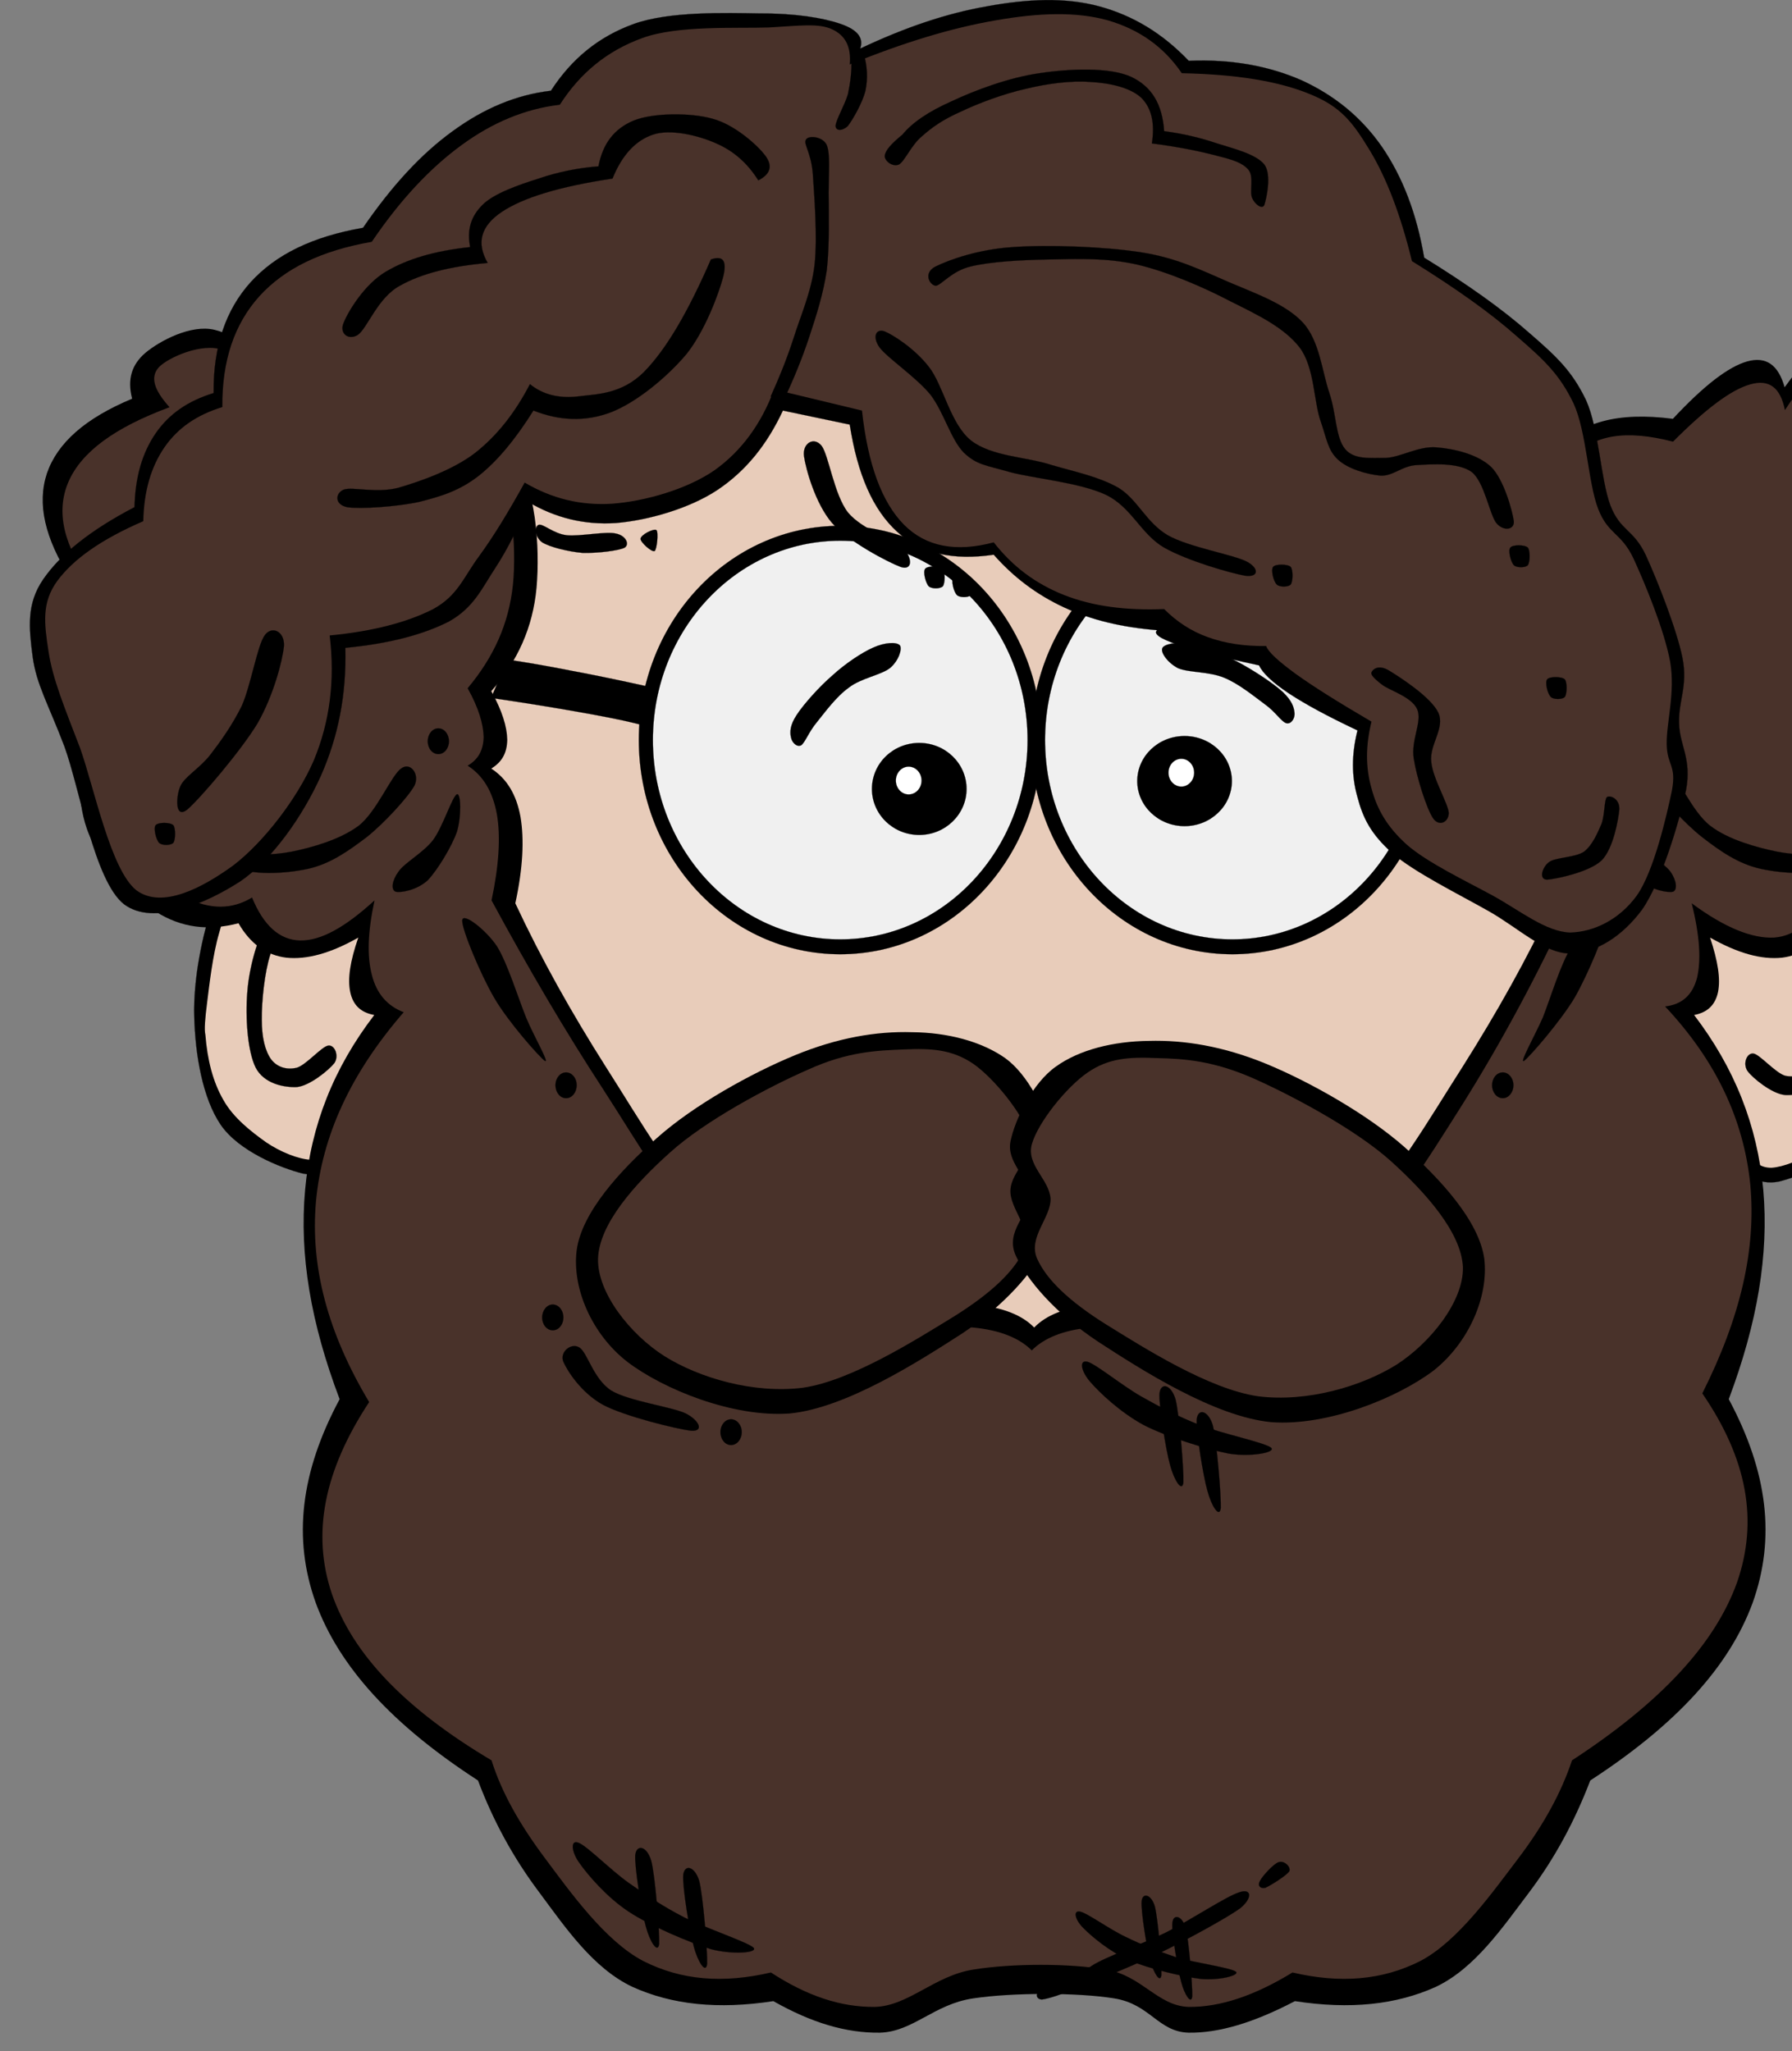 <?xml version="1.0"?><svg width="464.167" height="531.221" xmlns="http://www.w3.org/2000/svg" xmlns:xlink="http://www.w3.org/1999/xlink">
 <rect width="100%" height="100%" fill="#808080" stroke="none"/>
 <g>
  <title>Layer 1</title>
  <use x="244.571" y="454.14" transform="matrix(0.92 0 0 0.991 -213.95 -420.268)" xlink:href="#svg_59" id="svg_60"/>
  <g id="g5">
   <path fill-rule="evenodd" stroke="black" stroke-width="0.036" stroke-miterlimit="10" id="path37" d="m89.459,167.784c0.288,12.132 -1.836,22.968 -6.372,33.192c-4.608,10.224 -12.456,21.6 -20.916,27.324c-8.64,5.58 -22.356,11.628 -30.024,5.904c-7.704,-6.012 -11.52,-30.168 -15.48,-40.932c-4.068,-10.728 -7.272,-16.056 -8.208,-23.22c-0.936,-7.272 -1.692,-13.572 2.736,-20.016c4.464,-6.48 12.168,-12.708 23.652,-18.684l0,0c0.18,-7.92 2.052,-14.112 5.472,-19.116c3.456,-5.004 8.316,-8.388 15.012,-10.44l0,0c-0.108,-12.06 3.132,-21.528 9.575,-28.692c6.553,-7.2 15.984,-11.808 29.124,-14.112l0,0c7.452,-10.836 15.013,-19.08 23.221,-25.02c8.136,-5.94 16.523,-9.432 25.452,-10.476l0,0c5.327,-8.208 12.275,-13.968 21.42,-17.28c9.18,-3.312 23.615,-2.88 32.76,-2.736c9.072,-0.036 16.416,1.152 20.916,2.736c4.355,1.512 5.976,3.636 5.004,6.372l0,0c11.664,-5.508 22.32,-9.108 32.796,-10.944c10.44,-1.908 20.196,-2.412 29.124,0c8.748,2.376 16.345,6.948 23.185,14.112l0,0c11.16,-0.468 20.7,1.332 29.16,5.004c8.424,3.852 15.443,9.432 20.916,17.316c5.292,7.74 8.928,17.1 10.907,28.656l0,0c11.305,6.984 20.232,13.32 27.324,19.584c7.056,6.12 10.944,9.756 14.58,17.28c3.384,7.416 3.78,20.556 6.336,27.324c2.592,6.66 5.904,6.048 9.108,12.744c3.06,6.66 8.1,19.44 9.575,26.82c1.404,7.272 -1.115,11.088 -0.899,16.848c0.107,5.688 3.348,9.144 1.8,17.316c-1.764,8.172 -6.3,23.616 -11.376,30.924c-5.22,7.02 -11.952,11.232 -18.647,11.376c-6.696,-0.036 -13.356,-6.588 -20.952,-10.908c-7.813,-4.428 -19.296,-10.08 -25.021,-15.012c-5.688,-5.04 -7.704,-9.252 -9.107,-14.58c-1.549,-5.4 -1.549,-11.016 0,-17.28l0,0c-7.704,-3.636 -13.429,-6.732 -17.748,-9.576c-4.32,-2.88 -6.805,-5.256 -7.74,-7.272l0,0c-9.972,-2.124 -16.92,-3.996 -21.384,-5.472c-4.429,-1.512 -6.048,-2.772 -5.004,-3.636l0,0c-9.145,-0.756 -16.956,-2.592 -24.12,-5.904c-7.128,-3.312 -13.068,-7.812 -18.216,-13.644l0,0c-10.513,1.548 -18.757,-0.252 -25.021,-5.94c-6.265,-5.724 -10.26,-14.796 -12.276,-27.756l0,0l-17.315,-3.636l0,0c-4.141,8.856 -9.576,15.588 -16.849,20.484c-7.308,4.896 -18.144,7.956 -26.388,8.64c-8.244,0.54 -15.732,-1.332 -22.752,-5.472l0,0c-2.376,6.408 -5.256,12.132 -8.64,17.316c-3.421,5.22 -5.473,10.044 -11.845,13.644c-6.587,3.348 -15.263,5.723 -26.855,6.84l0,0z"/>
   <path fill="#49322a" fill-rule="evenodd" id="path39" d="m85.391,164.58c1.404,11.628 0.036,22.356 -4.104,32.328c-4.32,10.044 -13.248,21.456 -20.952,27.288c-7.812,5.652 -18.324,11.34 -25.02,6.372c-6.66,-5.292 -10.872,-26.424 -14.58,-36.864c-3.996,-10.404 -7.092,-17.82 -8.172,-25.02c-1.116,-7.272 -1.8,-12.6 2.268,-18.216c4.176,-5.652 11.376,-10.764 22.284,-15.48l0,0c0.18,-7.92 2.052,-14.112 5.472,-19.116c3.456,-5.004 8.316,-8.388 15.012,-10.44l0,0c-0.108,-12.06 3.132,-21.528 9.576,-28.692c6.552,-7.2 15.984,-11.808 29.124,-14.112l0,0c7.344,-10.836 15.084,-19.08 23.22,-25.02c8.101,-5.94 16.596,-9.432 25.488,-10.476l0,0c5.256,-8.208 12.24,-13.968 21.384,-17.28c9.072,-3.348 24.48,-2.448 32.76,-2.736c8.137,-0.468 12.853,-1.152 16.38,0.468c3.492,1.62 4.969,4.608 4.572,9.108l0,0c14.148,-5.76 26.46,-9.468 37.765,-11.412c11.195,-1.98 20.952,-2.304 29.124,0c8.027,2.34 14.399,6.768 19.116,13.68l0,0c14.075,0.288 25.056,2.052 33.228,5.436c8.064,3.276 11.052,7.308 15.479,14.58c4.356,7.2 7.992,16.704 10.908,28.656l0,0c11.232,6.984 20.232,13.32 27.288,19.584c7.057,6.12 10.944,9.756 14.58,17.28c3.384,7.416 3.744,20.556 6.372,27.324c2.592,6.66 5.904,6.048 9.108,12.744c3.096,6.732 8.027,18.648 9.54,26.856c1.367,8.064 -1.009,15.696 -0.9,21.384c0.108,5.508 2.556,5.292 1.368,11.844c-1.368,6.552 -4.68,21.024 -9.108,27.288c-4.5,6.192 -11.052,9.432 -17.279,9.576c-6.265,-0.18 -12.996,-5.688 -20.053,-9.576c-7.164,-3.888 -16.992,-8.568 -22.284,-13.212c-5.22,-4.716 -7.703,-9.288 -9.107,-14.544c-1.548,-5.4 -1.548,-11.016 0,-17.28l0,0c-8.604,-5.04 -14.94,-9 -19.548,-12.312c-4.536,-3.312 -7.164,-5.688 -7.74,-7.272l0,0c-5.616,0.072 -10.62,-0.684 -15.012,-2.268c-4.464,-1.584 -8.172,-4.068 -11.412,-7.308l0,0c-10.008,0.396 -18.504,-0.72 -25.92,-3.636c-7.452,-2.952 -13.393,-7.452 -18.216,-13.644l0,0c-9.828,2.628 -17.568,1.116 -23.221,-4.536c-5.724,-5.796 -9.36,-15.48 -10.908,-29.592l0,0l-22.752,-5.472l0,0c-3.384,9 -8.496,15.984 -15.479,20.952c-7.2,4.968 -18.036,7.992 -26.389,8.64c-8.244,0.54 -15.731,-1.332 -22.752,-5.472l0,0c-4.031,7.272 -7.848,13.644 -11.844,19.116c-4.032,5.436 -5.436,10.116 -11.844,13.644c-6.588,3.347 -15.3,5.723 -26.82,6.84l0,0z"/>
   <path fill-rule="evenodd" stroke="black" stroke-width="0.036" stroke-miterlimit="10" id="path41" d="m199.619,102.695c2.016,-4.428 4.031,-9.288 5.903,-15.012c1.8,-5.796 4.645,-12.024 5.473,-19.116c0.792,-7.308 -0.108,-18.252 -0.469,-23.688c-0.468,-5.436 -2.412,-7.524 -1.8,-8.64c0.54,-1.296 4.428,-0.936 5.437,1.368c0.899,2.304 0.504,6.768 0.468,12.276c0.036,5.472 0.252,13.68 -0.468,20.052c-0.937,6.228 -2.628,11.484 -4.536,17.28c-1.908,5.76 -4.141,11.196 -6.84,16.848l0,0c-1.044,-0.432 -2.089,-0.899 -3.168,-1.368l0,0z"/>
   <path fill-rule="evenodd" stroke="black" stroke-width="0.036" stroke-miterlimit="10" id="path43" d="m220.535,15.323c0.107,3.168 -0.288,6.192 -0.9,9.072c-0.864,2.88 -3.132,6.732 -3.204,8.208c0.036,1.368 1.8,1.368 3.204,0c1.26,-1.656 3.744,-5.94 4.536,-9.108c0.647,-3.132 0.504,-6.264 -0.433,-9.54l0,0c-1.044,0.433 -2.124,0.9 -3.203,1.368l0,0z"/>
   <path fill-rule="evenodd" stroke="black" stroke-width="0.036" stroke-miterlimit="10" id="path45" d="m233.747,34.872c2.556,-3.132 6.804,-6.012 12.744,-8.64c5.939,-2.808 14.868,-6.156 22.752,-7.272c7.812,-1.188 18.107,-1.584 23.651,0.9c5.437,2.52 8.173,7.128 8.641,14.112l0,0c4.824,0.648 9.252,1.656 13.68,3.168c4.356,1.368 10.116,2.772 12.276,5.472c1.979,2.664 0.504,8.892 0,10.476c-0.576,1.296 -2.557,-0.288 -3.168,-1.836c-0.721,-1.62 0.54,-5.472 -0.937,-7.272c-1.548,-1.836 -3.996,-2.592 -8.172,-3.636c-4.284,-1.152 -9.756,-2.268 -16.848,-3.204l0,0c0.792,-5.256 -0.072,-9.144 -2.736,-11.808c-2.808,-2.628 -8.136,-3.852 -13.212,-4.104c-5.076,-0.396 -11.232,0.432 -16.812,1.8c-5.761,1.296 -12.349,3.78 -16.849,5.94c-4.607,2.052 -7.344,3.996 -10.008,6.372c-2.7,2.232 -4.392,6.408 -5.904,7.272c-1.728,0.72 -3.78,-1.008 -3.672,-2.268c0.145,-1.368 1.622,-3.06 4.574,-5.472l0,0l0,-0z"/>
   <path fill-rule="evenodd" stroke="black" stroke-width="0.036" stroke-miterlimit="10" id="path47" d="m242.387,69c3.456,-1.692 10.908,-4.428 20.017,-5.004c8.892,-0.648 23.76,-0.144 33.228,1.368c9.252,1.44 15.732,4.716 22.752,7.74c6.984,2.988 14.652,5.652 19.116,10.476c4.32,4.752 4.932,12.672 6.84,18.216c1.836,5.544 1.584,11.556 4.104,14.544c2.34,2.772 6.516,2.232 10.439,2.268c3.996,-0.18 8.532,-3.132 13.212,-2.736c4.572,0.36 10.62,1.764 14.112,5.04c3.348,3.276 5.544,11.484 5.904,14.076c0.18,2.34 -2.772,2.628 -4.536,0.468c-1.765,-2.268 -3.097,-10.656 -6.372,-13.212c-3.492,-2.52 -10.188,-2.016 -14.112,-1.8c-3.96,0.144 -6.228,2.952 -9.576,2.736c-3.563,-0.36 -8.315,-1.728 -10.907,-4.104c-2.664,-2.448 -2.881,-5.184 -4.536,-10.008c-1.801,-5.004 -1.548,-13.968 -5.473,-19.116c-4.031,-5.148 -10.728,-8.352 -17.748,-11.844c-7.128,-3.744 -16.271,-7.668 -24.12,-9.54c-7.991,-1.836 -15.443,-1.512 -22.752,-1.368c-7.344,0.108 -15.516,0.576 -20.483,1.8c-5.004,1.152 -7.668,4.896 -9.108,5.004c-1.585,-0.108 -3.385,-3.349 -0.001,-5.004l0,0z"/>
   <path fill-rule="evenodd" stroke="black" stroke-width="0.036" stroke-miterlimit="10" id="path49" d="m357.983,177.323c1.943,1.512 7.668,3.132 9.107,6.372c1.368,3.204 -1.656,7.92 -0.899,12.744c0.72,4.752 3.312,12.96 5.004,15.48c1.512,2.232 4.031,1.08 4.067,-1.368c-0.18,-2.484 -4.14,-8.928 -4.536,-13.212c-0.54,-4.5 3.637,-8.748 1.836,-12.744c-1.907,-4.032 -9.863,-9.144 -12.743,-10.908c-2.88,-1.764 -4.356,-0.18 -4.572,0.468c-0.252,0.54 0.612,1.549 2.736,3.168l0,0z"/>
   <path fill-rule="evenodd" stroke="black" stroke-width="0.036" stroke-miterlimit="10" id="path51" d="m419.435,209.651c-0.252,2.628 -1.548,10.116 -4.571,13.176c-3.204,3.06 -11.845,4.824 -14.112,5.004c-2.304,-0.036 -1.224,-3.312 0.468,-4.536c1.548,-1.26 6.805,-1.152 9.108,-2.736c2.196,-1.728 3.528,-4.932 4.536,-7.272c0.828,-2.412 0.684,-6.264 1.367,-6.84c0.791,-0.575 3.348,0.397 3.204,3.204l0,0z"/>
   <path fill-rule="evenodd" stroke="black" stroke-width="0.036" stroke-miterlimit="10" id="path53" d="m229.175,85.848c2.088,0.864 7.632,4.32 11.376,9.108c3.744,4.68 5.544,14.76 10.944,19.116c5.399,4.212 14.364,4.212 20.916,6.372c6.516,1.908 12.06,2.952 17.315,5.904c4.969,3.06 7.128,8.964 12.744,12.276c5.508,3.132 17.101,5.04 20.484,6.84c3.24,1.728 3.132,4.14 -0.468,3.636c-3.708,-0.648 -14.904,-3.852 -20.952,-7.272c-6.12,-3.6 -8.353,-10.368 -15.012,-13.644c-6.841,-3.24 -18.793,-4.248 -25.021,-5.94c-6.228,-1.8 -8.46,-1.8 -11.844,-5.004c-3.384,-3.456 -5.148,-10.404 -8.641,-15.012c-3.779,-4.608 -11.196,-9.54 -13.212,-12.276c-1.977,-2.808 -0.825,-4.969 1.371,-4.104l0,0z"/>
   <path fill-rule="evenodd" stroke="black" stroke-width="0.036" stroke-miterlimit="10" id="path55" d="m184.139,67.199c-5.904,13.536 -11.448,23.112 -17.316,29.124c-5.903,5.868 -12.312,5.724 -17.279,6.372c-4.933,0.54 -9.072,-0.576 -12.276,-3.204l0,0c-3.815,7.344 -8.388,13.212 -14.112,17.748c-5.76,4.464 -14.327,7.452 -20.016,9.108c-5.796,1.476 -11.844,-0.36 -14.112,0.468c-2.195,0.9 -2.447,3.852 0.9,4.536c3.24,0.54 12.888,-0.108 18.648,-1.368c5.688,-1.44 10.476,-2.88 15.479,-6.804c4.968,-3.96 9.54,-9.576 14.112,-16.848l0,0c6.768,2.664 13.392,2.952 20.016,0.468c6.66,-2.556 14.616,-9.144 19.584,-15.048c4.824,-5.976 8.46,-15.84 9.54,-20.016c1.044,-4.139 0.036,-5.652 -3.168,-4.536l0,0z"/>
   <path fill-rule="evenodd" stroke="black" stroke-width="0.036" stroke-miterlimit="10" id="path57" d="m196.415,46.715c-2.736,-4.392 -6.372,-7.632 -10.908,-9.576c-4.608,-2.088 -11.916,-3.816 -16.38,-2.268c-4.5,1.512 -7.992,5.256 -10.477,11.376l0,0c-13.896,2.088 -23.184,4.968 -28.691,8.64c-5.4,3.636 -6.66,7.992 -3.637,13.212l0,0c-9.647,0.864 -17.136,2.736 -22.752,5.904c-5.76,3.096 -8.424,11.052 -10.907,12.744c-2.484,1.512 -4.86,-0.468 -3.637,-3.168c1.116,-2.844 5.4,-9.972 10.908,-13.212c5.544,-3.276 12.601,-5.4 21.853,-6.372l0,0c-0.864,-4.428 0.144,-7.884 3.168,-10.908c2.951,-2.988 9.432,-5.22 14.58,-6.84c5.04,-1.728 10.151,-2.736 15.479,-3.168l0,0c1.116,-5.904 4.104,-9.756 9.108,-11.844c4.932,-2.016 14.724,-2.124 20.483,-0.468c5.652,1.512 11.628,6.84 13.645,9.576c1.944,2.629 1.333,4.753 -1.835,6.372l0,0z"/>
   <path fill-rule="evenodd" stroke="black" stroke-width="0.036" stroke-miterlimit="10" id="path59" d="m73.547,167.315c-0.36,3.78 -2.736,12.852 -6.84,20.016c-4.284,7.092 -14.832,19.44 -18.18,22.32c-3.384,2.7 -2.88,-3.672 -1.836,-5.94c0.936,-2.412 5.04,-4.716 7.74,-8.172c2.664,-3.456 5.723,-7.704 8.208,-12.744c2.34,-5.292 4.032,-15.624 5.904,-18.216c1.8,-2.627 5.22,-1.116 5.004,2.736l0,0z"/>
   <path fill-rule="evenodd" stroke="black" stroke-width="0.036" stroke-miterlimit="10" id="path61" d="m140.435,140.459c1.944,1.224 6.732,2.412 10.477,2.736c3.6,0.108 9.359,-0.54 10.907,-1.368c1.332,-0.9 0.252,-3.132 -2.268,-3.636c-2.592,-0.648 -9.432,0.792 -12.744,0.432c-3.456,-0.396 -6.156,-3.06 -7.271,-2.7c-1.117,0.36 -1.046,3.168 0.899,4.536l0,0z"/>
   <path fill-rule="evenodd" stroke="black" stroke-width="0.036" stroke-miterlimit="10" id="path63" d="m170.026,137.292c-0.647,-0.504 -4.104,1.224 -4.104,2.268c-0.036,0.864 2.844,3.492 3.636,3.168c0.613,-0.433 1.045,-4.933 0.468,-5.436l0,0z"/>
   <path fill-rule="evenodd" stroke="black" stroke-width="0.036" stroke-miterlimit="10" id="path65" d="m208.259,118.176c0.468,3.348 2.988,12.348 7.271,17.28c4.213,4.788 14.473,10.152 17.749,11.376c3.023,1.008 3.132,-2.124 0.899,-4.536c-2.448,-2.412 -10.908,-5.148 -14.544,-9.576c-3.6,-4.608 -5.004,-14.904 -6.84,-17.28c-2.016,-2.449 -5.003,-0.612 -4.535,2.736l0,0z"/>
   <path fill-rule="evenodd" stroke="black" stroke-width="0.036" stroke-miterlimit="10" id="path67" d="m239.651,147.299c-0.648,0.72 0.107,3.708 0.899,4.536c0.756,0.72 2.952,0.72 3.672,0c0.612,-0.828 0.612,-3.816 0,-4.536c-0.827,-0.792 -3.923,-0.792 -4.571,0l0,0z"/>
   <path fill-rule="evenodd" stroke="black" stroke-width="0.036" stroke-miterlimit="10" id="path69" d="m246.923,149.567c-0.612,0.72 0.072,3.708 0.937,4.536c0.647,0.72 3.06,0.72 3.636,0c0.612,-0.828 0.612,-3.816 0,-4.536c-0.793,-0.792 -4.033,-0.792 -4.573,0l0,0z"/>
   <path fill-rule="evenodd" stroke="black" stroke-width="0.036" stroke-miterlimit="10" id="path71" d="m329.759,146.832c-0.612,0.72 0.072,3.708 0.937,4.536c0.647,0.72 3.06,0.72 3.636,0c0.612,-0.828 0.612,-3.816 0,-4.536c-0.793,-0.792 -4.033,-0.792 -4.573,0l0,0z"/>
   <path fill-rule="evenodd" stroke="black" stroke-width="0.036" stroke-miterlimit="10" id="path73" d="m391.211,141.828c-0.648,0.72 0.108,3.708 0.9,4.536c0.647,0.72 3.06,0.72 3.636,0c0.612,-0.828 0.612,-3.816 0,-4.536c-0.828,-0.792 -3.96,-0.792 -4.536,0l0,0z"/>
   <path fill-rule="evenodd" stroke="black" stroke-width="0.036" stroke-miterlimit="10" id="path75" d="m400.751,175.956c-0.612,0.72 0.072,3.708 0.936,4.536c0.648,0.72 3.061,0.72 3.637,0c0.611,-0.828 0.611,-3.816 0,-4.536c-0.793,-0.792 -4.033,-0.792 -4.573,0l0,0z"/>
   <path fill-rule="evenodd" stroke="black" stroke-width="0.036" stroke-miterlimit="10" id="path77" d="m40.319,213.72c-0.648,0.684 0.108,3.78 0.9,4.572c0.756,0.72 2.952,0.72 3.672,0c0.612,-0.792 0.612,-3.888 0,-4.572c-0.828,-0.792 -3.924,-0.792 -4.572,0l0,0z"/>
   <path fill-rule="evenodd" stroke="black" stroke-width="0.036" stroke-miterlimit="10" id="path79" d="m321.227,494.231c-3.491,2.521 -13.68,8.064 -20.412,11.376c-6.947,3.313 -16.848,7.488 -19.979,8.208c-2.988,0.432 -1.692,-2.376 1.944,-4.68c3.636,-2.376 12.636,-5.4 19.224,-8.641c6.408,-3.204 15.66,-9.396 19.008,-10.403c3.239,-1.115 3.455,1.513 0.215,4.14l0,0z"/>
   <path fill-rule="evenodd" stroke="black" stroke-width="0.036" stroke-miterlimit="10" id="path81" d="m327.707,488.939c1.26,-0.504 5.616,-3.24 6.264,-4.32c0.433,-1.188 -1.403,-2.808 -2.735,-2.34c-1.332,0.36 -4.356,3.744 -4.896,4.896c-0.649,1.152 0.035,2.016 1.367,1.764l0,0z"/>
   <path fill-rule="evenodd" stroke="black" stroke-width="0.036" stroke-miterlimit="10" id="path83" d="m269.927,517.848c1.404,-0.145 6.156,-1.584 7.164,-2.521c0.828,-1.008 -0.72,-3.023 -2.016,-2.987c-1.44,0.107 -5.112,2.376 -6.013,3.456c-0.935,0.863 -0.467,2.052 0.865,2.052l0,0z"/>
  </g>
 </g>
 <defs>
  <symbol id="svg_59" viewBox="0 0 558.291 501.177" height="501.177" width="558.291">

   <g id="svg_2">
    <path fill-rule="evenodd" stroke="black" stroke-width="0.036" stroke-miterlimit="10" id="svg_58" d="m81.336,242.874c0,134.1 88.632,242.855 197.963,242.855c109.297,0 197.929,-108.756 197.929,-242.855c0,-134.1 -88.632,-242.856 -197.929,-242.856c-109.331,0 -197.963,108.756 -197.963,242.856l0,0z"/>
    <path fill="#e8ccba" fill-rule="evenodd" stroke="black" stroke-width="0.036" stroke-miterlimit="10" id="svg_57" d="m85.548,243.306c0,131.868 87.12,238.824 194.58,238.824c107.46,0 194.58,-106.956 194.58,-238.824c0,-131.904 -87.12,-238.86 -194.58,-238.86c-107.46,0 -194.58,106.956 -194.58,238.86l0,0z"/>
    <path fill-rule="evenodd" stroke="black" stroke-width="0.036" stroke-miterlimit="10" id="svg_56" d="m98.724,199.422c-1.224,-4.86 -3.42,-8.316 -6.732,-10.8c-3.312,-2.484 -7.776,-3.816 -12.996,-3.852c-5.364,-0.108 -13.608,-0.288 -18.756,3.348c-5.256,3.6 -9.396,9.936 -12.276,18.036c-3.024,7.992 -5.616,19.8 -5.292,29.592c0.288,9.756 2.304,21.132 7.452,28.151c5.076,6.912 16.992,11.341 23.112,12.744c5.94,1.116 9.54,-1.979 12.744,-5.544c3.168,-3.6 5.076,-8.892 6.012,-15.876l0,0l6.732,-55.799l0,0z"/>
    <path fill="#e8ccba" fill-rule="evenodd" id="svg_55" d="m92.712,259.326c-0.576,-1.836 -1.296,-2.593 -2.16,-2.412c-0.864,0.252 -1.908,1.403 -3.132,3.6c-1.44,2.124 -2.988,6.408 -5.04,8.676c-2.124,2.088 -3.708,3.889 -6.984,3.853c-3.384,-0.18 -8.388,-1.98 -12.492,-4.572c-4.14,-2.736 -9.216,-6.372 -12.024,-11.052c-2.952,-4.752 -4.5,-10.404 -5.076,-17.1l0,0c-0.324,-1.224 -0.108,-4.032 0.504,-8.424c0.612,-4.536 1.548,-12.312 3.348,-18.036c1.764,-5.904 3.996,-12.276 6.984,-16.344c2.952,-4.068 6.48,-6.624 10.584,-7.956c3.888,-1.512 9.54,-0.972 13.212,-0.72c3.528,0.18 6.192,0.828 8.424,1.944c2.124,1.08 3.78,2.52 4.824,4.32c1.044,1.62 0.684,4.644 1.44,5.76c0.684,1.044 1.512,1.332 2.628,0.72c1.008,-0.72 2.088,-1.98 3.384,-4.32l0,0c-2.808,20.663 -5.616,41.363 -8.424,62.063l0,0z"/>
    <path fill-rule="evenodd" stroke="black" stroke-width="0.036" stroke-miterlimit="10" id="svg_54" d="m87.924,211.23c-0.504,-1.512 -3.132,-4.104 -5.544,-5.292c-2.556,-1.332 -6.192,-2.772 -9.396,-1.944c-3.348,0.792 -7.236,2.7 -9.864,6.984c-2.664,4.284 -5.004,11.808 -5.508,18.288c-0.576,6.408 0.036,15.444 2.376,19.728c2.304,4.104 7.776,5.184 11.556,5.041c3.6,-0.288 9.072,-4.464 10.584,-6.264c1.368,-1.872 0.108,-4.788 -1.692,-4.572c-1.836,0.18 -6.228,5.076 -8.892,5.796c-2.844,0.612 -5.472,-0.108 -7.2,-2.16c-1.728,-2.196 -2.664,-5.796 -2.664,-10.368c-0.072,-4.68 0.828,-12.636 2.412,-17.064c1.476,-4.464 4.32,-7.992 6.732,-9.612c2.376,-1.764 5.22,-1.332 7.704,-0.504c2.376,0.828 5.076,4.86 6.732,5.292c1.512,0.215 3.096,-1.873 2.664,-3.349l0,0z"/>
    <path fill-rule="evenodd" stroke="black" stroke-width="0.036" stroke-miterlimit="10" id="svg_53" d="m463.404,201.51c1.188,-4.824 3.384,-8.388 6.731,-10.836c3.276,-2.52 7.597,-3.744 12.96,-3.816c5.328,-0.108 13.536,-0.288 18.792,3.348c5.185,3.6 9.217,9.936 12.24,18.036c2.916,7.992 5.508,19.8 5.292,29.592c-0.396,9.756 -2.412,21.132 -7.452,28.152c-5.184,6.911 -17.136,11.34 -23.075,12.743c-6.049,1.116 -9.648,-1.979 -12.744,-5.544c-3.204,-3.6 -5.112,-8.892 -6.013,-15.876l0,0l-6.731,-55.799l0,0z"/>
    <path fill="#e8ccba" fill-rule="evenodd" id="svg_52" d="m469.416,261.414c0.54,-1.836 1.26,-2.592 2.16,-2.412c0.756,0.252 1.8,1.404 3.132,3.6c1.404,2.124 2.952,6.408 5.04,8.676c2.052,2.089 3.601,3.889 6.984,3.853c3.275,-0.18 8.315,-1.98 12.492,-4.572c4.031,-2.7 9.144,-6.443 12.023,-11.088c2.916,-4.788 4.428,-10.332 5.076,-17.064l0,0c0.288,-1.224 0.072,-4.032 -0.504,-8.424c-0.72,-4.536 -1.656,-12.312 -3.349,-18.036c-1.8,-5.904 -4.031,-12.276 -6.983,-16.344c-3.061,-4.068 -6.588,-6.624 -10.584,-7.956c-4.068,-1.512 -9.648,-0.972 -13.248,-0.72c-3.636,0.18 -6.3,0.828 -8.424,1.944c-2.269,1.08 -3.816,2.52 -4.788,4.32c-1.152,1.62 -0.756,4.644 -1.44,5.76c-0.756,1.044 -1.691,1.332 -2.664,0.72c-1.044,-0.72 -2.159,-1.98 -3.348,-4.32l0,0c2.809,20.663 5.617,41.363 8.425,62.063l0,0z"/>
    <path fill-rule="evenodd" stroke="black" stroke-width="0.036" stroke-miterlimit="10" id="svg_51" d="m474.204,213.318c0.432,-1.512 3.024,-4.104 5.544,-5.292c2.448,-1.332 6.12,-2.772 9.36,-1.944c3.275,0.792 7.164,2.7 9.863,6.984c2.521,4.284 4.969,11.808 5.545,18.288c0.468,6.408 -0.108,15.444 -2.412,19.728c-2.448,4.104 -7.813,5.184 -11.521,5.04c-3.708,-0.288 -9.18,-4.464 -10.584,-6.264c-1.404,-1.872 -0.252,-4.788 1.656,-4.572c1.728,0.18 6.192,5.077 8.928,5.796c2.7,0.54 5.472,-0.145 7.2,-2.196c1.656,-2.232 2.484,-5.724 2.628,-10.332c-0.072,-4.68 -0.864,-12.636 -2.376,-17.064c-1.548,-4.572 -4.392,-7.92 -6.732,-9.648c-2.483,-1.8 -5.327,-1.26 -7.703,-0.468c-2.484,0.828 -5.148,4.86 -6.732,5.292c-1.62,0.216 -3.204,-1.872 -2.664,-3.348l0,0z"/>
    <path fill-rule="evenodd" stroke="black" stroke-width="0.036" stroke-miterlimit="10" id="svg_50" d="m167.304,428.273c-3.42,-2.735 -10.98,-11.447 -15.732,-17.243c-4.932,-5.94 -11.268,-14.761 -12.636,-17.568c-1.26,-2.808 1.944,-2.16 5.04,0.828c3.024,2.952 8.136,11.124 12.816,16.74c4.464,5.399 12.708,13.176 14.472,16.092c1.692,2.844 -0.648,3.78 -3.96,1.151l0,0z"/>
    <path fill-rule="evenodd" stroke="black" stroke-width="0.036" stroke-miterlimit="10" id="svg_49" d="m173.964,433.35c0.648,1.188 4.32,4.645 5.616,5.112c1.188,0.216 2.304,-2.052 1.692,-3.204c-0.756,-1.224 -4.716,-3.312 -5.904,-3.636c-1.26,-0.36 -2.196,0.54 -1.404,1.728l0,0z"/>
    <path fill-rule="evenodd" stroke="black" stroke-width="0.036" stroke-miterlimit="10" id="svg_48" d="m132.528,383.778c0.324,1.26 2.988,5.76 4.104,6.407c1.08,0.54 2.736,-1.368 2.448,-2.664c-0.468,-1.439 -3.672,-4.428 -4.752,-5.075c-1.224,-0.612 -2.196,-0.036 -1.8,1.332l0,0z"/>
    <path fill-rule="evenodd" stroke="black" stroke-width="0.036" stroke-miterlimit="10" id="svg_47" d="m401.269,421.218c3.275,-2.771 10.979,-11.376 15.768,-17.208c4.716,-5.939 11.232,-14.76 12.6,-17.568c1.152,-2.808 -2.016,-2.159 -5.039,0.828c-3.097,3.024 -8.244,11.053 -12.816,16.704c-4.572,5.508 -12.816,13.104 -14.472,16.128c-1.766,2.879 0.574,3.708 3.959,1.116l0,0z"/>
    <path fill-rule="evenodd" stroke="black" stroke-width="0.036" stroke-miterlimit="10" id="svg_46" d="m394.645,426.33c-0.828,1.188 -4.429,4.644 -5.652,5.111c-1.26,0.252 -2.412,-2.124 -1.656,-3.239c0.648,-1.225 4.608,-3.313 5.904,-3.637c1.152,-0.252 2.087,0.469 1.404,1.765l0,0z"/>
    <path fill-rule="evenodd" stroke="black" stroke-width="0.036" stroke-miterlimit="10" id="svg_45" d="m436.044,376.722c-0.432,1.26 -3.096,5.76 -4.104,6.408c-1.152,0.54 -2.88,-1.368 -2.412,-2.664c0.432,-1.368 3.492,-4.392 4.716,-5.04c1.116,-0.684 2.088,-0.072 1.8,1.296l0,0z"/>
    <path fill-rule="evenodd" id="svg_44" d="m279.156,316.89c-3.456,-3.312 -8.856,-5.22 -16.488,-6.012c-7.812,-0.756 -17.136,4.932 -29.232,1.512c-12.204,-3.563 -30.096,-11.88 -42.696,-22.464c-12.636,-10.8 -22.536,-27.18 -32.22,-41.22c-9.684,-14.184 -18.072,-28.044 -25.452,-42.696l0,0c2.16,-9.18 2.52,-16.632 1.476,-22.5c-1.152,-5.94 -3.852,-10.044 -8.244,-12.708l0,0c3.06,-1.728 4.428,-4.104 4.5,-7.524c-0.072,-3.456 -1.44,-7.56 -4.5,-12.708l0,0c7.452,-7.848 11.7,-16.668 12.744,-27c1.008,-10.476 -0.144,-27 -6.66,-34.452c-6.732,-7.488 -17.568,-10.548 -33.048,-9.72l0,0c-8.856,-8.748 -15.66,-13.608 -20.952,-15.012c-5.292,-1.332 -8.748,0.828 -10.512,6.768l0,0c-6.624,-8.532 -12.888,-13.536 -19.476,-15.012c-6.66,-1.512 -15.552,2.952 -19.476,6.012c-3.852,3.06 -5.148,6.876 -3.744,11.988l0,0c-13.212,5.112 -21.024,11.556 -23.976,19.476c-2.844,7.992 -0.648,16.956 6.732,27.72l0,0c-6.012,5.652 -8.46,11.556 -7.488,18c0.972,6.444 5.472,12.996 13.5,20.196l0,0c-4.032,9.936 -4.536,18.792 -1.512,27c3.024,8.136 12.204,17.46 19.476,21.708c7.164,4.176 14.76,5.04 23.22,2.988l0,0c3.348,5.4 7.848,8.352 13.5,9c5.652,0.54 12.348,-1.08 20.232,-5.256l0,0c-2.304,6.192 -3.06,10.764 -2.268,14.256c0.792,3.384 2.916,5.328 6.768,5.976l0,0c-11.412,13.824 -17.856,28.836 -19.476,45.72c-1.656,16.92 1.584,34.776 9.72,54.684l0,0c-11.016,19.08 -13.212,36.36 -6.732,53.208c6.624,16.74 21.528,31.896 45.684,46.44l0,0c4.284,10.548 9.9,20.16 17.244,29.232c7.272,9.071 15.084,19.8 26.208,24.695c11.124,4.681 24.084,5.977 39.708,3.744l0,0c10.728,5.652 20.448,8.353 29.988,8.244c9.396,-0.252 15.192,-7.452 26.28,-8.964c11.124,-1.548 29.412,-1.548 39.708,0c10.151,1.512 12.312,8.712 20.916,8.964c8.567,0.108 18.324,-2.592 29.952,-8.244l0,0c15.588,2.232 28.548,0.937 39.708,-3.744c11.052,-4.896 18.828,-15.624 26.244,-24.695c7.344,-9.072 12.852,-18.685 17.207,-29.232l0,0c24.084,-14.544 39.097,-29.7 45.721,-46.44c6.479,-16.848 4.284,-34.128 -6.732,-53.208l0,0c8.064,-19.907 11.305,-37.764 9.72,-54.684c-1.655,-16.884 -8.1,-31.896 -19.476,-45.72l0,0c3.744,-0.648 5.94,-2.592 6.732,-5.976c0.756,-3.492 -0.036,-8.064 -2.232,-14.256l0,0c7.956,4.176 14.508,5.796 20.232,5.256c5.651,-0.648 10.044,-3.6 13.464,-9l0,0c8.388,2.052 16.092,1.188 23.256,-2.988c7.164,-4.248 16.38,-13.572 19.476,-21.708c2.988,-8.208 2.484,-17.064 -1.512,-27l0,0c7.992,-7.2 12.492,-13.752 13.5,-20.196c0.936,-6.444 -1.512,-12.348 -7.488,-18l0,0c7.345,-10.764 9.54,-19.728 6.732,-27.72c-2.988,-7.92 -10.836,-14.364 -23.977,-19.476l0,0c1.368,-5.112 0.072,-8.928 -3.743,-11.988c-4.032,-3.06 -12.889,-7.524 -19.477,-6.012c-6.624,1.476 -12.888,6.48 -19.476,15.012l0,0c-1.8,-5.94 -5.256,-8.1 -10.513,-6.768c-5.327,1.404 -12.168,6.264 -20.951,15.012l0,0c-15.48,-1.872 -26.173,0.828 -32.904,8.244c-6.624,7.416 -7.92,25.272 -6.804,35.928c1.044,10.548 5.147,19.368 12.708,27l0,0c-3.024,5.148 -4.464,9.252 -4.464,12.708c0,3.42 1.439,5.796 4.464,7.524l0,0c-4.429,2.664 -7.128,6.768 -8.244,12.708c-1.152,5.868 -0.648,13.32 1.512,22.5l0,0c-7.416,14.652 -15.804,28.512 -25.452,42.696c-9.684,14.04 -19.728,30.42 -32.22,41.22c-12.636,10.584 -30.672,18.9 -42.732,22.464c-12.06,3.42 -21.6,-2.268 -29.195,-1.512c-7.667,0.792 -13.068,2.7 -16.488,6.012l0,0z"/>
    <path fill="#49322a" fill-rule="evenodd" id="svg_43" d="m278.472,322.866c-3.456,-3.204 -8.856,-5.292 -16.488,-5.977c-7.812,-0.72 -17.136,4.86 -29.232,1.477c-12.204,-3.564 -30.096,-11.88 -42.696,-22.464c-12.528,-10.801 -21.6,-26.028 -32.22,-41.221c-10.728,-15.264 -20.988,-31.464 -31.464,-49.428l0,0c2.088,-9.144 2.592,-16.632 1.512,-22.464c-1.152,-5.904 -3.852,-10.152 -8.244,-12.744l0,0c3.06,-1.656 4.428,-4.104 4.5,-7.488c-0.072,-3.42 -1.44,-7.668 -4.5,-12.744l0,0c7.344,-8.136 11.592,-16.848 12.744,-26.964c1.116,-10.08 -0.288,-26.712 -6.012,-32.976c-5.904,-6.336 -15.12,-7.704 -28.476,-4.5l0,0c-7.38,-8.172 -13.572,-12.78 -18.72,-14.22c-5.148,-1.368 -9.144,0.576 -11.988,5.976l0,0c-5.292,-8.603 -10.692,-13.895 -16.488,-15.731c-5.904,-1.98 -15.408,2.016 -17.964,4.5c-2.52,2.556 -1.476,5.868 2.988,10.476l0,0c-15.444,5.292 -24.84,11.7 -28.476,19.512c-3.6,7.776 -1.44,16.668 6.768,26.964l0,0c-5.868,4.788 -8.424,9.937 -7.524,15.732c0.936,5.724 5.004,11.916 12.744,18.72l0,0c-4.572,10.728 -4.932,19.692 -1.476,27.72c3.456,7.884 15.48,16.092 22.464,19.476c6.876,3.204 13.068,3.204 18.72,0l0,0c3.24,7.344 7.74,11.088 13.5,11.232c5.832,0.108 12.636,-3.384 20.988,-10.476l0,0c-1.908,8.208 -2.16,14.472 -0.756,19.476c1.332,4.896 4.32,8.1 8.964,9.756l0,0c-15.012,16.092 -22.968,32.292 -24.696,49.428c-1.62,17.1 3.276,34.308 14.976,52.452l0,0c-12.744,17.964 -16.236,34.416 -10.476,50.184c5.868,15.696 20.52,29.988 44.928,43.452l0,0c2.808,8.315 7.848,16.632 14.976,25.488c7.128,8.855 17.028,21.779 27.756,26.964c10.728,5.04 22.428,5.903 35.928,2.987l0,0c10.116,6.12 19.584,9.072 29.232,9c9.54,-0.252 16.74,-8.136 27.72,-9.756c10.944,-1.655 27.18,-1.655 37.476,0c10.08,1.62 14.437,9.504 23.221,9.756c8.747,0.072 18.432,-2.88 29.195,-9l0,0c13.428,2.916 25.236,2.053 35.964,-2.987c10.692,-5.185 20.448,-18.108 27.721,-26.964c7.199,-8.856 12.023,-17.173 15.012,-25.488l0,0c24.912,-15.084 40.212,-30.384 46.44,-46.44c6.083,-16.199 2.88,-32.363 -9.757,-49.464l0,0c10.729,-19.8 15.229,-37.656 13.5,-54.684c-1.872,-16.956 -9.684,-32.292 -23.976,-46.44l0,0c4.752,-0.504 7.704,-2.952 9,-7.488c1.152,-4.608 0.792,-10.908 -1.512,-19.476l0,0c9.323,6.408 17.063,9.252 23.22,8.964c6.084,-0.468 10.584,-4.068 13.5,-11.232l0,0c5.616,3.204 11.808,3.204 18.72,0c6.876,-3.384 18.864,-11.592 22.5,-19.476c3.456,-8.028 2.952,-16.992 -1.512,-27.72l0,0c7.668,-6.804 11.771,-12.996 12.744,-18.72c0.828,-5.796 -1.62,-10.944 -7.488,-15.732l0,0c8.1,-10.296 10.296,-19.188 6.732,-26.964c-3.672,-7.848 -13.068,-14.148 -28.477,-19.476l0,0c4.428,-4.536 5.473,-7.992 2.988,-10.512c-2.556,-2.556 -11.88,-6.516 -17.964,-4.5c-6.156,2.016 -12.349,7.416 -18.72,16.488l0,0c-1.261,-5.94 -4.465,-8.136 -9.757,-6.732c-5.363,1.404 -12.42,6.3 -21.743,14.976l0,0c-13.32,-3.204 -22.608,-1.836 -28.44,4.5c-5.796,6.264 -7.2,22.896 -6.012,32.976c1.08,10.116 5.327,18.828 12.743,26.964l0,0c-3.096,5.076 -4.464,9.324 -4.5,12.744c0.036,3.384 1.404,5.832 4.5,7.488l0,0c-4.428,2.592 -7.128,6.84 -8.243,12.744c-1.152,5.832 -0.648,13.32 1.512,22.464l0,0c-9.937,20.016 -20.088,37.368 -30.744,53.172c-10.692,15.732 -20.376,30.24 -32.94,40.464c-12.852,9.973 -30.6,16.416 -42.695,19.477c-12.204,2.88 -21.492,-2.196 -29.232,-1.477c-7.668,0.684 -13.067,2.772 -16.488,5.976l0,0z"/>
    <path fill-rule="evenodd" id="svg_42" d="m211.8,245.718c-12.24,4.68 -28.512,13.032 -38.952,21.708c-10.368,8.496 -21.06,19.404 -22.5,29.232c-1.368,9.828 4.176,21.924 14.256,29.195c10.116,7.164 29.736,14.58 45.684,13.5c15.876,-1.403 36.504,-13.68 48.708,-20.987c11.988,-7.416 19.872,-16.021 23.22,-22.464c3.168,-6.444 -3.959,-10.765 -3.744,-15.732c0.216,-5.04 6.408,-8.676 5.256,-14.22c-1.368,-5.652 -6.264,-15.156 -12.744,-19.477c-6.732,-4.392 -16.272,-6.696 -26.244,-6.768c-9.972,-0.287 -20.952,1.441 -32.94,6.013l0,0z"/>
    <path fill="#49322a" fill-rule="evenodd" id="svg_41" d="m215.544,249.462c-11.124,4.5 -29.016,13.355 -38.952,21.708c-10.008,8.316 -19.944,18.72 -20.232,27.72c-0.252,8.856 9,19.765 18.72,25.488c9.792,5.688 25.092,9.864 38.952,8.244c13.716,-1.836 32.112,-12.708 42.696,-18.72c10.44,-6.084 16.812,-11.736 19.512,-17.244c2.556,-5.58 -4.068,-10.729 -3.78,-15.732c0.324,-5.04 6.84,-8.82 5.256,-14.256c-1.8,-5.652 -9.864,-14.94 -15.732,-18.72c-5.976,-3.744 -11.772,-4.068 -19.476,-3.744c-7.884,0.288 -15.948,0.612 -26.964,5.256l0,0z"/>
    <path fill-rule="evenodd" id="svg_40" d="m344.424,247.95c12.168,4.644 28.44,13.14 38.952,21.744c10.296,8.532 20.988,19.332 22.5,29.196c1.26,9.828 -4.284,21.888 -14.256,29.232c-10.224,7.164 -29.844,14.58 -45.684,13.5c-15.984,-1.404 -36.612,-13.681 -48.708,-20.988c-12.097,-7.416 -19.98,-16.02 -23.22,-22.464c-3.24,-6.48 3.888,-10.764 3.744,-15.768c-0.324,-5.04 -6.48,-8.677 -5.256,-14.221c1.26,-5.651 6.156,-15.156 12.744,-19.476c6.624,-4.428 16.164,-6.624 26.244,-6.732c9.865,-0.251 20.844,1.369 32.94,5.977l0,0z"/>
    <path fill="#49322a" fill-rule="evenodd" id="svg_39" d="m340.681,251.693c11.016,4.536 28.907,13.356 38.951,21.744c9.9,8.316 19.836,18.721 20.232,27.721c0.18,8.892 -9.108,19.691 -18.72,25.451c-9.864,5.688 -25.164,9.864 -38.952,8.244c-13.824,-1.836 -32.22,-12.708 -42.696,-18.72c-10.476,-6.084 -16.848,-11.736 -19.512,-17.244c-2.664,-5.58 3.96,-10.728 3.78,-15.731c-0.433,-5.076 -6.913,-8.748 -5.256,-14.221c1.728,-5.651 9.756,-14.939 15.732,-18.72c5.868,-3.744 11.664,-4.068 19.476,-3.744c7.776,0.145 15.841,0.721 26.965,5.22l0,0z"/>
    <path fill-rule="evenodd" stroke="black" stroke-width="0.036" stroke-miterlimit="10" id="svg_38" d="m47.712,180.522c0.324,-0.756 3.564,9.144 7.488,11.232c3.744,1.836 9.252,1.764 14.976,0.756c5.688,-1.08 13.464,-3.096 18.756,-6.732c5.112,-3.672 9.252,-13.248 11.988,-14.976c2.592,-1.872 5.328,1.512 3.744,4.464c-1.728,2.916 -8.496,9.828 -13.5,13.5c-5.148,3.6 -10.188,6.948 -16.488,8.244c-6.48,1.296 -16.38,1.836 -20.952,-0.756c-4.572,-2.952 -6.3,-14.868 -6.012,-15.732l0,0z"/>
    <path fill-rule="evenodd" stroke="black" stroke-width="0.036" stroke-miterlimit="10" id="svg_37" d="m100.164,197.766c1.692,-2.34 6.876,-4.86 9.72,-8.244c2.844,-3.528 5.472,-11.592 6.768,-11.988c1.116,-0.36 1.26,5.796 0,9.72c-1.404,3.78 -5.4,9.972 -8.244,12.744c-3.024,2.592 -7.596,3.312 -9,2.988c-1.44,-0.468 -1.044,-2.952 0.756,-5.22l0,0z"/>
    <path fill-rule="evenodd" stroke="black" stroke-width="0.036" stroke-miterlimit="10" id="svg_36" d="m118.128,210.51c-0.144,2.232 5.076,13.968 9,20.196c3.852,6.192 12.672,15.444 14.256,16.488c1.404,0.756 -2.988,-6.228 -5.256,-11.232c-2.268,-5.22 -5.292,-14.328 -8.244,-18.72c-3.06,-4.248 -9.648,-9.036 -9.756,-6.732l0,0z"/>
    <path fill-rule="evenodd" stroke="black" stroke-width="0.036" stroke-miterlimit="10" id="svg_35" d="m35.724,174.906c0,1.872 1.332,3.384 2.988,3.384c1.656,0 3.024,-1.512 3.024,-3.384c0,-1.872 -1.368,-3.384 -3.024,-3.384c-1.656,0 -2.988,1.512 -2.988,3.384l0,0z"/>
    <path fill-rule="evenodd" stroke="black" stroke-width="0.036" stroke-miterlimit="10" id="svg_34" d="m108.408,163.674c0,1.872 1.332,3.348 2.988,3.348c1.656,0 2.988,-1.476 2.988,-3.348c0,-1.872 -1.332,-3.384 -2.988,-3.384c-1.656,0 -2.988,1.512 -2.988,3.384l0,0z"/>
    <path fill-rule="evenodd" stroke="black" stroke-width="0.036" stroke-miterlimit="10" id="svg_33" d="m144.372,253.565c0,1.872 1.332,3.385 2.988,3.385c1.656,0 2.988,-1.513 2.988,-3.385c0,-1.872 -1.332,-3.348 -2.988,-3.348c-1.656,0.001 -2.988,1.476 -2.988,3.348l0,0z"/>
    <path fill-rule="evenodd" stroke="black" stroke-width="0.036" stroke-miterlimit="10" id="svg_32" d="m510.708,180.522c-0.396,-0.756 -3.672,9.144 -7.488,11.232c-3.815,1.836 -9.359,1.764 -14.976,0.756c-5.652,-1.08 -13.644,-3.096 -18.72,-6.732c-5.221,-3.672 -9.36,-13.248 -11.988,-14.976c-2.736,-1.872 -5.328,1.512 -3.744,4.464c1.62,2.916 8.424,9.828 13.464,13.5c5.04,3.6 10.116,6.948 16.488,8.244c6.336,1.296 16.344,1.836 20.988,-0.756c4.5,-2.952 6.121,-14.868 5.976,-15.732l0,0z"/>
    <path fill-rule="evenodd" stroke="black" stroke-width="0.036" stroke-miterlimit="10" id="svg_31" d="m458.292,197.766c-1.872,-2.34 -7.02,-4.86 -9.756,-8.244c-2.808,-3.528 -5.652,-11.592 -6.732,-11.988c-1.224,-0.36 -1.367,5.796 0,9.72c1.332,3.78 5.328,9.972 8.244,12.744c2.809,2.592 7.561,3.312 8.965,2.988c1.296,-0.468 1.008,-2.952 -0.721,-5.22l0,0z"/>
    <path fill-rule="evenodd" stroke="black" stroke-width="0.036" stroke-miterlimit="10" id="svg_30" d="m440.292,210.51c0.072,2.232 -5.147,13.968 -9,20.196c-3.996,6.192 -12.672,15.444 -14.22,16.488c-1.404,0.756 2.844,-6.228 5.256,-11.232c2.232,-5.22 5.112,-14.328 8.208,-18.72c2.952,-4.248 9.576,-9.036 9.756,-6.732l0,0z"/>
    <path fill-rule="evenodd" stroke="black" stroke-width="0.036" stroke-miterlimit="10" id="svg_29" d="m522.696,174.906c0,1.872 -1.332,3.384 -2.988,3.384c-1.656,0 -2.988,-1.512 -2.988,-3.384c0,-1.872 1.332,-3.384 2.988,-3.384c1.656,0 2.988,1.512 2.988,3.384l0,0z"/>
    <path fill-rule="evenodd" stroke="black" stroke-width="0.036" stroke-miterlimit="10" id="svg_28" d="m450.048,163.674c0,1.872 -1.367,3.348 -3.023,3.348c-1.656,0 -2.988,-1.476 -2.988,-3.348c0,-1.872 1.332,-3.384 2.988,-3.384c1.656,0 3.023,1.512 3.023,3.384l0,0z"/>
    <path fill-rule="evenodd" stroke="black" stroke-width="0.036" stroke-miterlimit="10" id="svg_27" d="m414.084,253.565c0,1.872 -1.368,3.385 -2.987,3.385c-1.692,0 -3.024,-1.513 -3.024,-3.385c0,-1.872 1.332,-3.348 3.024,-3.348c1.619,0.001 2.987,1.476 2.987,3.348l0,0z"/>
    <path fill-rule="evenodd" stroke="black" stroke-width="0.036" stroke-miterlimit="10" id="svg_26" d="m146.604,325.854c1.188,2.484 5.076,8.137 11.232,11.269c6.12,2.987 20.664,6.3 24.732,6.731c3.744,0.252 2.268,-2.735 -1.512,-4.5c-3.816,-1.728 -15.984,-3.204 -20.952,-5.976c-5.076,-3.024 -6.732,-9.972 -9,-11.269c-2.34,-1.367 -5.652,1.225 -4.5,3.745l0,0z"/>
    <path fill-rule="evenodd" stroke="black" stroke-width="0.036" stroke-miterlimit="10" id="svg_25" d="m294.96,331.109c2.664,2.845 8.353,7.885 14.977,11.232c6.516,3.132 17.892,6.372 23.976,7.488c6.012,0.936 13.248,-0.252 11.988,-1.477c-1.513,-1.367 -14.04,-3.744 -20.232,-6.012c-6.228,-2.304 -11.268,-4.752 -16.487,-7.488c-5.328,-2.844 -12.637,-8.388 -14.977,-9c-2.485,-0.646 -1.909,2.45 0.755,5.257l0,0z"/>
    <path fill-rule="evenodd" stroke="black" stroke-width="0.036" stroke-miterlimit="10" id="svg_24" d="m140.628,314.262c0,1.872 1.332,3.348 2.988,3.348c1.656,0 2.988,-1.476 2.988,-3.348c0,-1.872 -1.332,-3.384 -2.988,-3.384c-1.656,0 -2.988,1.512 -2.988,3.384l0,0z"/>
    <path fill-rule="evenodd" stroke="black" stroke-width="0.036" stroke-miterlimit="10" id="svg_23" d="m190.812,344.214c0,1.872 1.332,3.384 2.988,3.384c1.656,0 3.024,-1.512 3.024,-3.384c0,-1.836 -1.368,-3.348 -3.024,-3.348c-1.656,0 -2.988,1.512 -2.988,3.348l0,0z"/>
    <path fill-rule="evenodd" stroke="black" stroke-width="0.036" stroke-miterlimit="10" id="svg_22" d="m317.424,352.854c-1.224,-3.96 -3.239,-15.912 -2.987,-18.756c0.359,-2.916 3.204,-2.412 4.5,1.512c1.115,3.925 2.376,18.757 2.231,21.744c-0.359,2.736 -2.628,-0.577 -3.744,-4.5l0,0z"/>
    <path fill-rule="evenodd" stroke="black" stroke-width="0.036" stroke-miterlimit="10" id="svg_21" d="m327.937,359.586c-1.261,-3.996 -3.24,-15.84 -3.024,-18.72c0.36,-2.916 3.204,-2.376 4.5,1.476c1.152,3.924 2.412,18.756 2.269,21.744c-0.362,2.736 -2.63,-0.576 -3.745,-4.5l0,0z"/>
    <path fill-rule="evenodd" stroke="black" stroke-width="0.036" stroke-miterlimit="10" id="svg_20" d="m151.14,456.857c2.304,3.024 7.56,8.82 13.824,12.673c6.156,3.779 17.1,8.063 23.112,9.792c5.832,1.476 13.284,1.044 12.096,-0.324c-1.368,-1.368 -13.716,-5.22 -19.548,-7.956c-5.904,-2.809 -10.8,-5.868 -15.66,-9.036c-5.076,-3.348 -11.7,-9.612 -14.04,-10.44c-2.376,-0.972 -2.16,2.268 0.216,5.291l0,0z"/>
    <path fill-rule="evenodd" stroke="black" stroke-width="0.036" stroke-miterlimit="10" id="svg_19" d="m169.824,473.454c-1.224,-3.996 -3.24,-15.84 -2.988,-18.721c0.36,-2.808 3.204,-2.483 4.5,1.513c1.116,3.852 2.376,18.72 2.232,21.708c-0.36,2.735 -2.628,-0.576 -3.744,-4.5l0,0z"/>
    <path fill-rule="evenodd" stroke="black" stroke-width="0.036" stroke-miterlimit="10" id="svg_18" d="m183.324,478.71c-1.224,-3.996 -3.24,-15.84 -2.988,-18.72c0.36,-2.916 3.204,-2.376 4.5,1.476c1.116,3.924 2.376,18.756 2.232,21.744c-0.36,2.736 -2.628,-0.576 -3.744,-4.5l0,0z"/>
    <path fill-rule="evenodd" stroke="black" stroke-width="0.036" stroke-miterlimit="10" id="svg_17" d="m292.98,473.813c2.34,2.196 7.308,6.12 12.96,8.46c5.58,2.196 15.048,4.284 20.195,4.86c5.04,0.432 10.908,-0.936 9.828,-1.872c-1.26,-1.044 -11.844,-2.376 -17.027,-3.852c-5.185,-1.62 -9.576,-3.24 -14.004,-5.256c-4.645,-2.017 -10.836,-6.265 -12.889,-6.624c-1.979,-0.359 -1.439,2.089 0.937,4.284l0,0z"/>
    <path fill-rule="evenodd" stroke="black" stroke-width="0.036" stroke-miterlimit="10" id="svg_16" d="m311.844,482.382c-1.008,-3.276 -2.663,-13.104 -2.447,-15.479c0.18,-2.377 2.664,-2.017 3.708,1.224c0.936,3.168 1.979,15.552 1.872,18c-0.325,2.23 -2.161,-0.505 -3.133,-3.745l0,0z"/>
    <path fill-rule="evenodd" stroke="black" stroke-width="0.036" stroke-miterlimit="10" id="svg_15" d="m320.557,487.962c-0.973,-3.276 -2.772,-13.104 -2.484,-15.48c0.18,-2.376 2.664,-2.016 3.708,1.225c0.936,3.168 1.979,15.552 1.872,18c-0.289,2.231 -2.197,-0.505 -3.096,-3.745l0,0z"/>
    <path fill-rule="evenodd" stroke="black" stroke-width="0.036" stroke-miterlimit="10" id="svg_14" d="m167.844,163.35c0,30.924 25.38,55.98 56.7,55.98c31.284,0 56.664,-25.056 56.664,-55.98c0,-30.924 -25.38,-55.979 -56.664,-55.979c-31.32,-0.001 -56.7,25.055 -56.7,55.979l0,0z"/>
    <path fill="#f0f0f0" fill-rule="evenodd" stroke="black" stroke-width="0.036" stroke-miterlimit="10" id="svg_13" d="m171.804,163.35c0,28.764 23.616,52.092 52.74,52.092c29.124,0 52.74,-23.328 52.74,-52.092c0,-28.764 -23.616,-52.092 -52.74,-52.092c-29.124,0 -52.74,23.328 -52.74,52.092l0,0z"/>
    <path fill-rule="evenodd" stroke="black" stroke-width="0.036" stroke-miterlimit="10" id="svg_12" d="m278.256,163.35c0,30.924 25.379,55.98 56.7,55.98c31.284,0 56.664,-25.056 56.664,-55.98c0,-30.924 -25.38,-55.979 -56.664,-55.979c-31.32,-0.001 -56.7,25.055 -56.7,55.979l0,0z"/>
    <path fill="#f0f0f0" fill-rule="evenodd" stroke="black" stroke-width="0.036" stroke-miterlimit="10" id="svg_11" d="m282.216,163.35c0,28.764 23.616,52.092 52.74,52.092c29.124,0 52.74,-23.328 52.74,-52.092c0,-28.764 -23.616,-52.092 -52.74,-52.092c-29.124,0 -52.74,23.328 -52.74,52.092l0,0z"/>
    <path fill-rule="evenodd" stroke="black" stroke-width="0.036" stroke-miterlimit="10" id="svg_10" d="m170.796,149.454c-7.992,-1.656 -15.3,-3.06 -21.924,-4.212c-6.696,-1.224 -12.708,-2.196 -18.036,-2.916l0,0l-4.572,10.008l0,0c11.376,1.548 20.376,2.952 27.828,4.212c7.344,1.224 12.564,2.304 16.056,3.24l0,0c0.216,-3.42 0.432,-6.876 0.648,-10.332l0,0z"/>
    <path fill-rule="evenodd" stroke="black" stroke-width="0.036" stroke-miterlimit="10" id="svg_9" d="m387.696,149.454c7.992,-1.656 15.264,-3.06 21.96,-4.212c6.696,-1.224 12.563,-2.196 18,-2.916l0,0l4.608,10.008l0,0c-11.377,1.548 -20.484,2.952 -27.864,4.212c-7.309,1.224 -12.708,2.304 -16.057,3.24l0,0c-0.215,-3.42 -0.431,-6.876 -0.647,-10.332l0,0z"/>
    <path fill-rule="evenodd" stroke="black" stroke-width="0.036" stroke-miterlimit="10" id="svg_8" d="m334.813,174.078c0,6.479 -5.977,11.771 -13.32,11.771c-7.38,0 -13.32,-5.292 -13.32,-11.771c0,-6.516 5.94,-11.772 13.32,-11.772c7.343,0 13.32,5.256 13.32,11.772l0,0z"/>
    <path fill="white" fill-rule="evenodd" stroke="black" stroke-width="0.036" stroke-miterlimit="10" id="svg_7" d="m324.192,171.882c0,2.016 -1.62,3.636 -3.601,3.636c-2.016,0 -3.636,-1.62 -3.636,-3.636c0,-2.016 1.62,-3.636 3.636,-3.636c1.981,0 3.601,1.62 3.601,3.636l0,0z"/>
    <path fill-rule="evenodd" stroke="black" stroke-width="0.036" stroke-miterlimit="10" id="svg_6" d="m233.472,176.13c0,6.624 5.94,12.024 13.32,12.024c7.344,0 13.32,-5.4 13.32,-12.024c0,-6.66 -5.976,-12.024 -13.32,-12.024c-7.38,0 -13.32,5.364 -13.32,12.024l0,0z"/>
    <path fill="white" fill-rule="evenodd" stroke="black" stroke-width="0.036" stroke-miterlimit="10" id="svg_5" d="m240.204,173.934c0,2.016 1.62,3.636 3.6,3.636c2.016,0 3.636,-1.62 3.636,-3.636c0,-2.016 -1.62,-3.636 -3.636,-3.636c-1.98,0 -3.6,1.62 -3.6,3.636l0,0z"/>
    <path fill-rule="evenodd" stroke="black" stroke-width="0.036" stroke-miterlimit="10" id="svg_4" d="m349.176,150.822c-2.808,-2.376 -8.46,-5.832 -12.924,-7.992c-4.464,-2.16 -9.972,-4.068 -13.464,-4.608c-3.563,-0.612 -7.056,0.036 -7.56,1.116c-0.54,1.116 1.439,3.78 4.392,5.22c2.952,1.188 8.712,0.864 12.96,2.484c4.14,1.548 8.496,4.896 11.556,6.984c2.916,1.908 4.608,4.572 6.049,4.932c1.332,0.288 2.412,-1.296 2.268,-2.664c-0.144,-1.476 -0.684,-3.168 -3.277,-5.472l0,0z"/>
    <path fill-rule="evenodd" stroke="black" stroke-width="0.036" stroke-miterlimit="10" id="svg_3" d="m212.304,156.762c1.944,-2.772 6.372,-7.38 10.08,-10.332c3.492,-2.988 8.352,-6.012 11.52,-7.272c3.204,-1.332 6.516,-1.512 7.452,-0.54c0.684,0.9 -0.324,3.96 -2.736,5.868c-2.484,1.872 -8.208,2.664 -11.628,5.148c-3.6,2.376 -6.768,6.48 -9.072,9.108c-2.268,2.556 -3.204,5.148 -4.356,5.976c-1.296,0.576 -2.628,-0.756 -2.88,-2.052c-0.36,-1.404 -0.288,-3.24 1.62,-5.904l0,0z"/>
   </g>
  </symbol>
 </defs>
</svg>